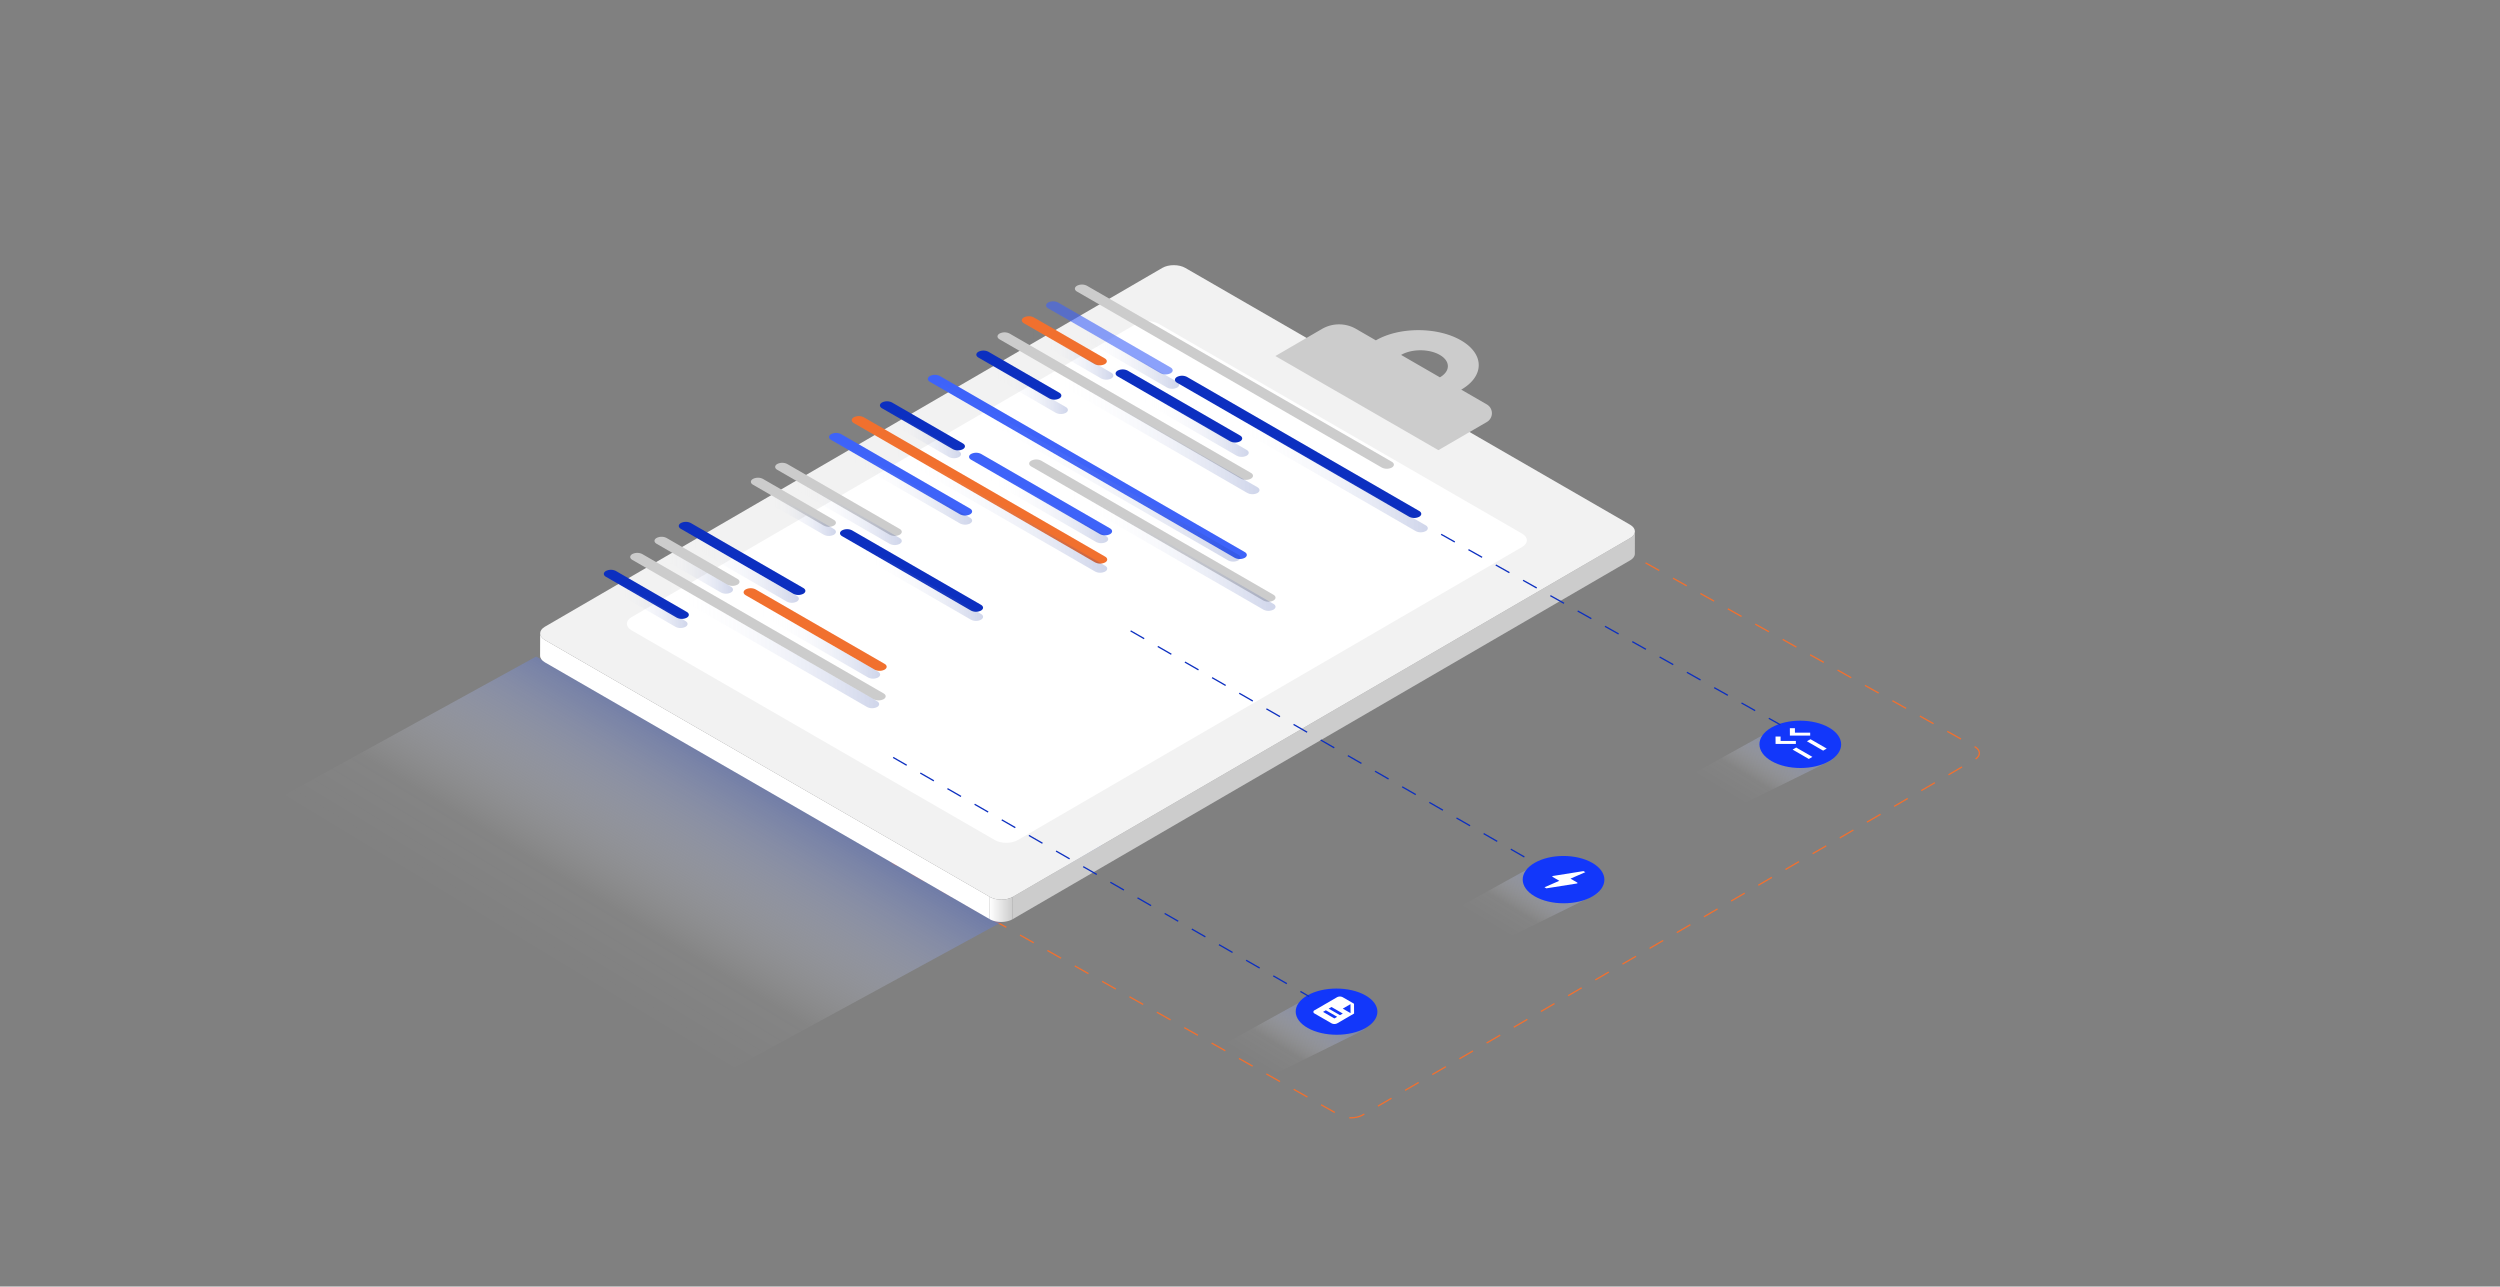 <?xml version="1.0" encoding="UTF-8"?> <svg xmlns="http://www.w3.org/2000/svg" xmlns:xlink="http://www.w3.org/1999/xlink" viewBox="0 0 1916 986"><rect x="0" y="0" width="1916" height="986" fill="#808080" stroke="none"/><defs><style>.cls-1,.cls-37,.cls-38{fill:none;}.cls-1{stroke:#f1702f;stroke-dasharray:12.039 12.039;}.cls-1,.cls-38{stroke-miterlimit:10;}.cls-2{fill:url(#Gradient_bez_nazwy_15);}.cls-3{fill:url(#Gradient_bez_nazwy_15-2);}.cls-4{fill:url(#Gradient_bez_nazwy_15-3);}.cls-5{fill:url(#Gradient_bez_nazwy_15-4);}.cls-6{fill:url(#Gradient_bez_nazwy_15-5);}.cls-7{fill:#ccc;}.cls-8{fill:#fff;}.cls-9{fill:#f2f2f2;}.cls-10{fill:url(#linear-gradient);}.cls-11{fill:#1237fa;}.cls-12,.cls-15{fill:#3e63f9;}.cls-12{opacity:0.6;}.cls-13{fill:#f1702e;}.cls-14{fill:#0c2fc0;}.cls-16{opacity:0.2;}.cls-17{fill:url(#Gradient_bez_nazwy_15-6);}.cls-18{fill:url(#Gradient_bez_nazwy_15-7);}.cls-19{fill:url(#Gradient_bez_nazwy_15-8);}.cls-20{fill:url(#Gradient_bez_nazwy_15-9);}.cls-21{fill:url(#Gradient_bez_nazwy_15-10);}.cls-22{fill:url(#Gradient_bez_nazwy_15-11);}.cls-23{fill:url(#Gradient_bez_nazwy_15-12);}.cls-24{fill:url(#Gradient_bez_nazwy_15-13);}.cls-25{fill:url(#Gradient_bez_nazwy_15-14);}.cls-26{fill:url(#Gradient_bez_nazwy_15-15);}.cls-27{fill:url(#Gradient_bez_nazwy_15-16);}.cls-28{fill:url(#Gradient_bez_nazwy_15-17);}.cls-29{fill:url(#Gradient_bez_nazwy_15-18);}.cls-30{fill:url(#Gradient_bez_nazwy_15-19);}.cls-31{fill:url(#Gradient_bez_nazwy_15-20);}.cls-32{fill:url(#Gradient_bez_nazwy_15-21);}.cls-33{fill:url(#Gradient_bez_nazwy_15-22);}.cls-34{fill:url(#Gradient_bez_nazwy_15-23);}.cls-35{fill:url(#Gradient_bez_nazwy_15-24);}.cls-36{fill:url(#Gradient_bez_nazwy_15-25);}.cls-38{stroke:#0c2fc0;stroke-dasharray:12;}</style><linearGradient id="Gradient_bez_nazwy_15" x1="419.303" y1="743.552" x2="571.098" y2="493.168" gradientUnits="userSpaceOnUse"><stop offset="0" stop-color="#fff" stop-opacity="0"></stop><stop offset="0.229" stop-color="#f6f7fb" stop-opacity="0.037"></stop><stop offset="1" stop-color="#112f99"></stop></linearGradient><linearGradient id="Gradient_bez_nazwy_15-2" x1="772.475" y1="681.613" x2="821.716" y2="600.391" xlink:href="#Gradient_bez_nazwy_15"></linearGradient><linearGradient id="Gradient_bez_nazwy_15-3" x1="971.177" y1="821.302" x2="1020.765" y2="739.506" xlink:href="#Gradient_bez_nazwy_15"></linearGradient><linearGradient id="Gradient_bez_nazwy_15-4" x1="1330.177" y1="614.302" x2="1379.765" y2="532.506" xlink:href="#Gradient_bez_nazwy_15"></linearGradient><linearGradient id="Gradient_bez_nazwy_15-5" x1="1151.177" y1="716.302" x2="1200.765" y2="634.506" xlink:href="#Gradient_bez_nazwy_15"></linearGradient><linearGradient id="linear-gradient" x1="758.504" y1="696.953" x2="776.171" y2="696.953" gradientUnits="userSpaceOnUse"><stop offset="0" stop-color="#fff"></stop><stop offset="1" stop-color="#ccc"></stop></linearGradient><linearGradient id="Gradient_bez_nazwy_15-6" x1="806.714" y1="269.956" x2="903.736" y2="269.956" xlink:href="#Gradient_bez_nazwy_15"></linearGradient><linearGradient id="Gradient_bez_nazwy_15-7" x1="788.105" y1="272.186" x2="853.254" y2="272.186" xlink:href="#Gradient_bez_nazwy_15"></linearGradient><linearGradient id="Gradient_bez_nazwy_15-8" x1="753.27" y1="298.493" x2="818.418" y2="298.493" xlink:href="#Gradient_bez_nazwy_15"></linearGradient><linearGradient id="Gradient_bez_nazwy_15-9" x1="635.403" y1="370.458" x2="745.03" y2="370.458" xlink:href="#Gradient_bez_nazwy_15"></linearGradient><linearGradient id="Gradient_bez_nazwy_15-10" x1="905.482" y1="353.469" x2="1094.265" y2="353.469" xlink:href="#Gradient_bez_nazwy_15"></linearGradient><linearGradient id="Gradient_bez_nazwy_15-11" x1="769.494" y1="322.241" x2="965.281" y2="322.241" xlink:href="#Gradient_bez_nazwy_15"></linearGradient><linearGradient id="Gradient_bez_nazwy_15-12" x1="515.221" y1="433.968" x2="612.244" y2="433.968" xlink:href="#Gradient_bez_nazwy_15"></linearGradient><linearGradient id="Gradient_bez_nazwy_15-13" x1="496.612" y1="436.198" x2="561.762" y2="436.198" xlink:href="#Gradient_bez_nazwy_15"></linearGradient><linearGradient id="Gradient_bez_nazwy_15-14" x1="461.777" y1="462.506" x2="526.925" y2="462.506" xlink:href="#Gradient_bez_nazwy_15"></linearGradient><linearGradient id="Gradient_bez_nazwy_15-15" x1="564.91" y1="488.47" x2="674.538" y2="488.47" xlink:href="#Gradient_bez_nazwy_15"></linearGradient><linearGradient id="Gradient_bez_nazwy_15-16" x1="594.094" y1="389.71" x2="691.116" y2="389.71" xlink:href="#Gradient_bez_nazwy_15"></linearGradient><linearGradient id="Gradient_bez_nazwy_15-17" x1="575.485" y1="391.94" x2="640.634" y2="391.94" xlink:href="#Gradient_bez_nazwy_15"></linearGradient><linearGradient id="Gradient_bez_nazwy_15-18" x1="643.782" y1="444.212" x2="753.41" y2="444.212" xlink:href="#Gradient_bez_nazwy_15"></linearGradient><linearGradient id="Gradient_bez_nazwy_15-19" x1="478.002" y1="486.253" x2="673.789" y2="486.253" xlink:href="#Gradient_bez_nazwy_15"></linearGradient><linearGradient id="Gradient_bez_nazwy_15-20" x1="706.087" y1="359.854" x2="950.557" y2="359.854" xlink:href="#Gradient_bez_nazwy_15"></linearGradient><linearGradient id="Gradient_bez_nazwy_15-21" x1="859.996" y1="322.138" x2="957.019" y2="322.138" xlink:href="#Gradient_bez_nazwy_15"></linearGradient><linearGradient id="Gradient_bez_nazwy_15-22" x1="671.387" y1="332.369" x2="736.537" y2="332.369" xlink:href="#Gradient_bez_nazwy_15"></linearGradient><linearGradient id="Gradient_bez_nazwy_15-23" x1="739.685" y1="384.64" x2="849.313" y2="384.64" xlink:href="#Gradient_bez_nazwy_15"></linearGradient><linearGradient id="Gradient_bez_nazwy_15-24" x1="788.764" y1="413.651" x2="977.547" y2="413.651" xlink:href="#Gradient_bez_nazwy_15"></linearGradient><linearGradient id="Gradient_bez_nazwy_15-25" x1="652.777" y1="382.423" x2="848.564" y2="382.423" xlink:href="#Gradient_bez_nazwy_15"></linearGradient></defs><g id="Warstwa_3" data-name="Warstwa 3"><path class="cls-1" d="M1513.323,572.2c4.887,2.754,4.9,7.215.057,9.963L1044.189,854.619c-4.855,2.755-12.73,2.755-17.618,0L685.689,662.485c-4.888-2.755-4.926-7.215-.07-9.97l473.191-268.456c4.842-2.747,12.743-2.748,17.631.007Z"></path><polygon class="cls-2" points="410.912 503.164 153.718 644.66 501 852 767 707 410.912 503.164"></polygon><polygon class="cls-3" points="807.909 622.86 724.999 668.582 757.998 692.987 846.996 650.034 807.909 622.86"></polygon><polygon class="cls-4" points="1006.912 762.164 924 808 957 833 1046 789 1006.912 762.164"></polygon><polygon class="cls-5" points="1365.912 555.164 1283 601 1316 626 1405 582 1365.912 555.164"></polygon><polygon class="cls-6" points="1186.912 657.164 1104 703 1137 728 1226 684 1186.912 657.164"></polygon><path class="cls-7" d="M1252.962,407.652c-.012.131-.021.261-.045.391-.02.107-.052.213-.08.319-.033.124-.063.249-.107.372-.037.102-.085.203-.129.305-.057.13-.113.259-.182.387-.05.093-.11.185-.167.277-.09.146-.185.291-.293.435-.063.085-.132.168-.201.252a7.242,7.242,0,0,1-.528.568c-.069.067-.132.136-.206.202-.119.108-.252.212-.383.316-.115.092-.225.186-.348.275-.141.102-.296.2-.447.299-.157.102-.305.206-.473.304L776.171,687.349l-.048,17.097,473.202-274.995c.051-.03.102-.06.152-.09.114-.068.211-.142.319-.213.153-.099.309-.197.45-.3.123-.089.232-.182.347-.274.131-.105.264-.209.384-.317.024-.021.053-.042.077-.063.049-.045.082-.093.129-.139a7.197,7.197,0,0,0,.528-.568c.035-.042.082-.082.116-.124.033-.042.054-.085.085-.127.107-.143.203-.289.293-.435.038-.061.088-.121.123-.182.018-.031.028-.063.044-.094.069-.128.126-.258.182-.388.033-.076.077-.15.106-.227.01-.026.013-.052.022-.078.044-.123.074-.248.107-.372.022-.084.055-.167.072-.252.004-.022.004-.045.008-.067.024-.13.033-.261.045-.392.008-.085.027-.171.029-.256.001-.037.001-.073.002-.11l.048-17.097C1252.993,407.409,1252.973,407.53,1252.962,407.652Z"></path><path class="cls-8" d="M417.662,490.536c-2.463-1.422-3.695-3.287-3.689-5.149l-.049,17.097c-.005,1.862,1.226,3.727,3.689,5.149L758.504,704.446l.049-17.097Z"></path><path class="cls-9" d="M1249.316,402.149c4.887,2.822,4.9,7.391.057,10.205L776.171,687.349c-4.856,2.822-12.731,2.822-17.618 0L417.662,490.536c-4.888-2.822-4.926-7.391-.071-10.213l473.202-274.995c4.843-2.814,12.744-2.815,17.632.007Z"></path><path class="cls-10" d="M774.944,705.042a12.897,12.897,0,0,0,1.178-.596l.049-17.097a12.993,12.993,0,0,1-1.178.596c-.117.053-.237.102-.356.152q-.479.201-.983.373c-.119.04-.235.084-.355.122-.211.066-.427.125-.643.184-.163.044-.324.092-.489.132-.227.055-.458.101-.689.147-.157.032-.312.068-.471.096-.465.082-.938.147-1.414.197-.148.015-.298.025-.447.037-.277.023-.556.044-.835.056-.18.008-.361.012-.541.015-.227.004-.453.006-.679.003-.191-.003-.382-.008-.573-.016q-.313-.012-.626-.034-.29-.02-.579-.048-.311-.03-.618-.069-.281-.036-.559-.079-.331-.052-.658-.115c-.173-.033-.345-.067-.516-.104-.261-.057-.518-.122-.773-.19-.143-.038-.287-.074-.428-.115-.458-.134-.905-.283-1.338-.452-.217-.084-.426-.177-.635-.27-.105-.047-.214-.089-.318-.138-.315-.15-.622-.308-.916-.478l-.048,17.097c.294.17.601.329.916.478.105.05.217.093.325.141.187.083.37.169.562.245.021.008.044.014.066.022.433.169.881.318,1.339.452.038.011.072.026.11.037.104.03.213.05.318.078.255.068.512.132.773.189.07.015.138.036.208.051.102.021.206.034.308.053.218.042.437.08.658.115.09.014.177.034.268.047.097.014.195.02.292.033q.308.039.618.069c.101.01.199.025.3.034.093.008.187.008.279.015q.313.022.626.034c.106.004.212.014.319.017.085.002.169-.002.254-.001.227.003.453.001.68-.003.113-.002.227.002.34-.002.067-.002.134-.011.202-.013.279-.012.557-.033.835-.056.114-.009.229-.011.342-.023.036-.003.07-.011.105-.015q.715-.075,1.414-.197c.022-.004.045-.005.068-.009.136-.025.268-.059.403-.086.231-.047.462-.092.689-.147.165-.04.326-.087.488-.132.216-.059.432-.117.643-.183.044-.014.091-.024.135-.039.076-.025.145-.058.22-.083q.503-.171.983-.372C774.708,705.144,774.828,705.095,774.944,705.042Z"></path><path class="cls-8" d="M484.106,483.138c-4.886-2.821-4.898-7.388-.057-10.201L870.608,248.293c4.854-2.821,12.726-2.821,17.612-0l278.306,160.68c4.886,2.821,4.912,7.381.058,10.202L780.025,643.818c-4.841,2.813-12.726,2.821-17.612-0L484.106,483.138"></path><path class="cls-7" d="M1073.803,272.011c8.166-4.745,21.428-4.745,29.647,0,8.219,4.745,8.262,12.427.096,17.172l-29.743-17.172m45.888-11.16c-18.071-10.433-47.264-10.433-65.218 0l-15.187-8.768a26.083,26.083,0,0,0-26.147.037l-10.583,6.15-25.122,14.599,124.944,72.137,25.122-14.599,12.019-6.985a7.789,7.789,0,0,0-.019-13.48l-19.597-11.315c17.953-10.433,17.858-27.343-.212-37.776"></path><path class="cls-11" d="M1401.829,557.64c-12.27-7.084-32.095-7.081-44.28 0-12.191,7.084-12.126,18.564.144,25.649,12.264,7.081,32.084,7.081,44.274-.004,12.185-7.081,12.126-18.564-.138-25.645"></path><path class="cls-11" d="M1220.376,661.324c-12.27-7.084-32.095-7.081-44.28 0-12.191,7.084-12.126,18.564.144,25.649,12.264,7.081,32.084,7.081,44.274-.004,12.185-7.081,12.126-18.564-.138-25.645"></path><path class="cls-7" d="M1066.669,353.884,833.061,219.01a8.461,8.461,0,0,0-7.679,0c-2.114,1.228-2.103,3.219.025,4.448l233.609,134.874a8.467,8.467,0,0,0,7.682.002c2.114-1.228,2.099-3.221-.028-4.45"></path><path class="cls-12" d="M897.133,281.604l-86.161-49.745a8.461,8.461,0,0,0-7.679,0c-2.114,1.228-2.106,3.221.022,4.45l86.161,49.745a8.467,8.467,0,0,0,7.682-.002c2.114-1.228,2.103-3.22-.025-4.448"></path><path class="cls-13" d="M846.651,274.634l-54.289-31.344a8.461,8.461,0,0,0-7.679,0c-2.114,1.228-2.103,3.219.025,4.448l54.289,31.344a8.461,8.461,0,0,0,7.679,0c2.114-1.228,2.103-3.219-.025-4.448"></path><path class="cls-14" d="M811.813,300.94,757.527,269.598a8.46,8.46,0,0,0-7.679 0c-2.114,1.228-2.103,3.219.025,4.448l54.286,31.342a8.467,8.467,0,0,0,7.682.002c2.114-1.228,2.099-3.221-.028-4.45"></path><path class="cls-15" d="M743.426,389.745,644.659,332.722a8.46,8.46,0,0,0-7.679,0c-2.114,1.228-2.103,3.219.025,4.448l98.766,57.023a8.467,8.467,0,0,0,7.682.002c2.114-1.228,2.099-3.221-.028-4.45"></path><path class="cls-14" d="M1087.661,391.606l-177.92-102.722a8.467,8.467,0,0,0-7.682-.002c-2.114,1.228-2.103,3.223.025,4.451l177.92,102.722a8.467,8.467,0,0,0,7.682-.002c2.114-1.228,2.103-3.22-.025-4.448"></path><path class="cls-7" d="M958.678,362.401,773.751,255.633a8.461,8.461,0,0,0-7.679,0c-2.114,1.228-2.103,3.219.025,4.448l184.927,106.768a8.461,8.461,0,0,0,7.679,0c2.114-1.228,2.103-3.22-.025-4.448"></path><path class="cls-14" d="M615.641,450.616l-86.161-49.745a8.461,8.461,0,0,0-7.679,0c-2.114,1.228-2.106,3.221.022,4.45l86.161,49.745a8.467,8.467,0,0,0,7.682-.002c2.114-1.228,2.103-3.22-.025-4.448"></path><path class="cls-7" d="M565.159,443.647l-54.289-31.344a8.461,8.461,0,0,0-7.679,0c-2.114,1.228-2.103,3.219.025,4.448l54.289,31.344a8.461,8.461,0,0,0,7.679,0c2.114-1.228,2.103-3.219-.025-4.448"></path><path class="cls-14" d="M526.32,468.952,472.034,437.61a8.46,8.46,0,0,0-7.679 0c-2.114,1.228-2.103,3.219.025,4.448l54.286,31.342a8.467,8.467,0,0,0,7.682.002c2.114-1.228,2.099-3.221-.028-4.45"></path><path class="cls-13" d="M677.933,508.757l-98.766-57.023a8.46,8.46,0,0,0-7.679,0c-2.114,1.228-2.103,3.219.025,4.448l98.766,57.023a8.467,8.467,0,0,0,7.682.002c2.114-1.228,2.099-3.221-.028-4.45"></path><path class="cls-7" d="M689.513,405.358l-86.161-49.745a8.461,8.461,0,0,0-7.679,0c-2.114,1.228-2.106,3.221.022,4.45l86.161,49.745a8.467,8.467,0,0,0,7.682-.002c2.114-1.228,2.103-3.22-.025-4.448"></path><path class="cls-7" d="M639.031,398.388l-54.289-31.344a8.461,8.461,0,0,0-7.679,0c-2.114,1.228-2.103,3.219.025,4.448l54.289,31.344a8.461,8.461,0,0,0,7.679,0c2.114-1.228,2.103-3.219-.025-4.448"></path><path class="cls-14" d="M751.805,463.499l-98.766-57.023a8.46,8.46,0,0,0-7.679,0c-2.114,1.228-2.103,3.219.025,4.448l98.766,57.023a8.467,8.467,0,0,0,7.682.002c2.114-1.228,2.099-3.221-.028-4.45"></path><path class="cls-7" d="M677.186,531.413l-184.927-106.768a8.461,8.461,0,0,0-7.679,0c-2.114,1.228-2.103,3.219.025,4.448L669.532,535.861a8.461,8.461,0,0,0,7.679,0c2.114-1.228,2.103-3.22-.025-4.448"></path><path class="cls-15" d="M953.952,423.067,720.343,288.193a8.461,8.461,0,0,0-7.679,0c-2.114,1.228-2.103,3.219.025,4.448l233.609,134.874a8.467,8.467,0,0,0,7.682.002c2.114-1.228,2.099-3.221-.028-4.45"></path><path class="cls-14" d="M950.416,333.787l-86.161-49.745a8.461,8.461,0,0,0-7.679,0c-2.114,1.228-2.106,3.221.022,4.45l86.161,49.745a8.467,8.467,0,0,0,7.682-.002c2.114-1.228,2.103-3.22-.025-4.448"></path><path class="cls-14" d="M737.934,339.817l-54.289-31.344a8.461,8.461,0,0,0-7.679,0c-2.114,1.228-2.103,3.219.025,4.448l54.289,31.344a8.461,8.461,0,0,0,7.679,0c2.114-1.228,2.103-3.219-.025-4.448"></path><path class="cls-15" d="M850.708,404.927,751.942,347.904a8.46,8.46,0,0,0-7.679,0c-2.114,1.228-2.103,3.219.025,4.448l98.766,57.023a8.467,8.467,0,0,0,7.682.002c2.114-1.228,2.099-3.221-.028-4.45"></path><path class="cls-7" d="M975.944,455.788l-177.92-102.722a8.467,8.467,0,0,0-7.682-.002c-2.114,1.228-2.103,3.223.025,4.451l177.92,102.722a8.467,8.467,0,0,0,7.682-.002c2.114-1.228,2.103-3.22-.025-4.448"></path><path class="cls-13" d="M846.961,426.583,662.034,319.816a8.461,8.461,0,0,0-7.679,0c-2.114,1.228-2.103,3.219.025,4.448l184.927,106.768a8.461,8.461,0,0,0,7.679,0c2.114-1.228,2.103-3.22-.025-4.448"></path><path class="cls-11" d="M1046.408,762.814c-12.27-6.916-32.095-6.912-44.279 0-12.19,6.916-12.126,18.123.144,25.039,12.264,6.912,32.083,6.912,44.273-.004,12.184-6.913,12.126-18.123-.138-25.035"></path><g class="cls-16"><path class="cls-17" d="M808.315,247.309l86.161,49.745a8.467,8.467,0,0,0,7.682-.002c2.114-1.229,2.103-3.219-.025-4.448l-86.161-49.745a8.46,8.46,0,0,0-7.679,0C806.18,244.088,806.188,246.08,808.315,247.309Z"></path><path class="cls-18" d="M789.708,258.738l54.29,31.344a8.461,8.461,0,0,0,7.679-0c2.114-1.228,2.103-3.219-.025-4.448l-54.29-31.344a8.461,8.461,0,0,0-7.679,0C787.569,255.519,787.58,257.51,789.708,258.738Z"></path><path class="cls-19" d="M754.873,285.046l54.287,31.342a8.467,8.467,0,0,0,7.682.002c2.114-1.229,2.1-3.221-.028-4.45L762.526,280.598a8.461,8.461,0,0,0-7.679 0C752.734,281.826,752.745,283.817,754.873,285.046Z"></path><path class="cls-20" d="M637.006,344.17,735.772,401.192a8.467,8.467,0,0,0,7.682.002c2.114-1.229,2.1-3.221-.028-4.45l-98.767-57.023a8.46,8.46,0,0,0-7.679,0C634.867,340.95,634.878,342.941,637.006,344.17Z"></path><path class="cls-21" d="M1092.662,402.606,914.742,299.884a8.468,8.468,0,0,0-7.682-.002c-2.114,1.229-2.103,3.223.025,4.452l177.919,102.722a8.468,8.468,0,0,0,7.682-.002C1094.8,405.825,1094.789,403.834,1092.662,402.606Z"></path><path class="cls-22" d="M771.098,271.081l184.927,106.768a8.461,8.461,0,0,0,7.679,0c2.114-1.229,2.103-3.219-.025-4.448L778.751,266.633a8.461,8.461,0,0,0-7.679,0C768.958,267.862,768.97,269.853,771.098,271.081Z"></path><path class="cls-23" d="M516.823,411.321l86.161,49.745a8.467,8.467,0,0,0,7.682-.002c2.114-1.229,2.103-3.219-.025-4.448l-86.161-49.745a8.461,8.461,0,0,0-7.679,0C514.687,408.1,514.695,410.093,516.823,411.321Z"></path><path class="cls-24" d="M498.215,422.75l54.29,31.344a8.461,8.461,0,0,0,7.679,0c2.114-1.229,2.103-3.219-.025-4.448l-54.29-31.344a8.461,8.461,0,0,0-7.679,0C496.077,419.531,496.088,421.522,498.215,422.75Z"></path><path class="cls-25" d="M525.32,475.952l-54.286-31.342a8.46,8.46,0,0,0-7.679 0c-2.114,1.228-2.103,3.219.025,4.448l54.286,31.342a8.467,8.467,0,0,0,7.682.002C527.462,479.174,527.448,477.181,525.32,475.952Z"></path><path class="cls-26" d="M672.933,514.757,574.167,457.734a8.461,8.461,0,0,0-7.679,0c-2.114,1.229-2.103,3.219.025,4.448l98.766,57.023a8.468,8.468,0,0,0,7.682.002C675.075,517.978,675.061,515.985,672.933,514.757Z"></path><path class="cls-27" d="M595.695,367.063l86.161,49.745a8.468,8.468,0,0,0,7.682-.002c2.114-1.229,2.103-3.219-.025-4.448l-86.161-49.745a8.461,8.461,0,0,0-7.679,0C593.56,363.842,593.567,365.834,595.695,367.063Z"></path><path class="cls-28" d="M577.088,378.492,631.377,409.836a8.462,8.462,0,0,0,7.679-0c2.114-1.228,2.103-3.219-.025-4.448l-54.289-31.344a8.462,8.462,0,0,0-7.679,0C574.949,375.273,574.96,377.264,577.088,378.492Z"></path><path class="cls-29" d="M751.805,470.499l-98.766-57.023a8.46,8.46,0,0,0-7.679,0c-2.114,1.229-2.103,3.219.025,4.448l98.766,57.023a8.468,8.468,0,0,0,7.682.002C753.947,473.72,753.933,471.727,751.805,470.499Z"></path><path class="cls-30" d="M672.186,537.413,487.259,430.646a8.461,8.461,0,0,0-7.679,0c-2.114,1.229-2.103,3.219.025,4.448l184.927,106.768a8.461,8.461,0,0,0,7.679,0C674.325,540.633,674.313,538.642,672.186,537.413Z"></path><path class="cls-31" d="M707.689,294.64,941.298,429.515a8.468,8.468,0,0,0,7.682.002c2.114-1.229,2.099-3.221-.028-4.45L715.343,290.192a8.46,8.46,0,0,0-7.679 0C705.551,291.421,705.562,293.412,707.689,294.64Z"></path><path class="cls-32" d="M861.576,295.041c-2.114,1.229-2.106,3.221.022,4.45l86.161,49.745a8.467,8.467,0,0,0,7.682-.002c2.114-1.229,2.103-3.219-.025-4.448l-86.161-49.745A8.461,8.461,0,0,0,861.576,295.041Z"></path><path class="cls-33" d="M672.991,318.921l54.29,31.344a8.461,8.461,0,0,0,7.679,0c2.114-1.229,2.103-3.219-.025-4.448l-54.289-31.344a8.461,8.461,0,0,0-7.679,0C670.852,315.701,670.863,317.692,672.991,318.921Z"></path><path class="cls-34" d="M847.708,410.927l-98.766-57.023a8.461,8.461,0,0,0-7.679,0c-2.114,1.229-2.103,3.219.025,4.448l98.767,57.023a8.467,8.467,0,0,0,7.682.002C849.85,414.148,849.836,412.155,847.708,410.927Z"></path><path class="cls-35" d="M975.944,462.788,798.024,360.066a8.468,8.468,0,0,0-7.682-.002c-2.114,1.228-2.103,3.223.025,4.452L968.287,467.238a8.468,8.468,0,0,0,7.682-.002C978.083,466.008,978.072,464.016,975.944,462.788Z"></path><path class="cls-36" d="M846.961,433.583,662.034,326.816a8.461,8.461,0,0,0-7.679,0c-2.114,1.229-2.103,3.219.025,4.448l184.927,106.768a8.461,8.461,0,0,0,7.679,0C849.1,436.803,849.088,434.812,846.961,433.583Z"></path></g><path class="cls-8" d="M1400,573.699l-12.432-7.178-2.744,1.594,12.432,7.178L1400,573.699m-23.659-5.823-11.673 0-.019-3.381-3.884,0,.032,5.645,15.557-.015-.013-2.25m12.682,12.202L1376.591,572.9l-2.746,1.596,12.432,7.178,2.746-1.596m-1.705-18.581-11.673 0-.019-3.381-3.884,0,.032,5.645,15.56-.016-.015-2.248"></path><path class="cls-8" d="M1215,668.435l-1.43-.826q-15.2,2.425-22.823,3.641l.045-.007.066-.013c-.001-.001-.087.013-.394.063-.756.124-1.226.38-.395.86l5.007,2.891-11.379,4.956,1.43.826s7.706-1.231,23.135-3.667l.314-.066c.385-.074.754-.405.053-.811l-5.007-2.891L1215,668.435"></path><polygon class="cls-37" points="1005.334 775.519 1026.876 763 1044.225 773.016 1022.683 785.535 1005.334 775.519"></polygon><path class="cls-8" d="M1013.98,775.519l2.154-1.252,8.674,5.008-2.154,1.252-8.674-5.008m4.309-2.504,2.155-1.252,8.674,5.008-2.155,1.252-8.674-5.008m10.805,0,5.926-3.444.039,6.887-5.964-3.444m8.625-3.754-8.675-5.008a4.755,4.755,0,0,0-4.311.007l-17.245,10.008a1.321,1.321,0,0,0,.005,2.499l13.021,7.518a4.781,4.781,0,0,0,4.323,0l12.927-7.512-.045-7.511"></path></g><g id="Layer_12" data-name="Layer 12"><line class="cls-38" x1="684.5" y1="580.5" x2="1003.376" y2="763.726"></line><line class="cls-38" x1="1104.5" y1="409.5" x2="1364.5" y2="555.5"></line><line class="cls-38" x1="866.5" y1="483.5" x2="1176.5" y2="661.5"></line></g></svg> 
